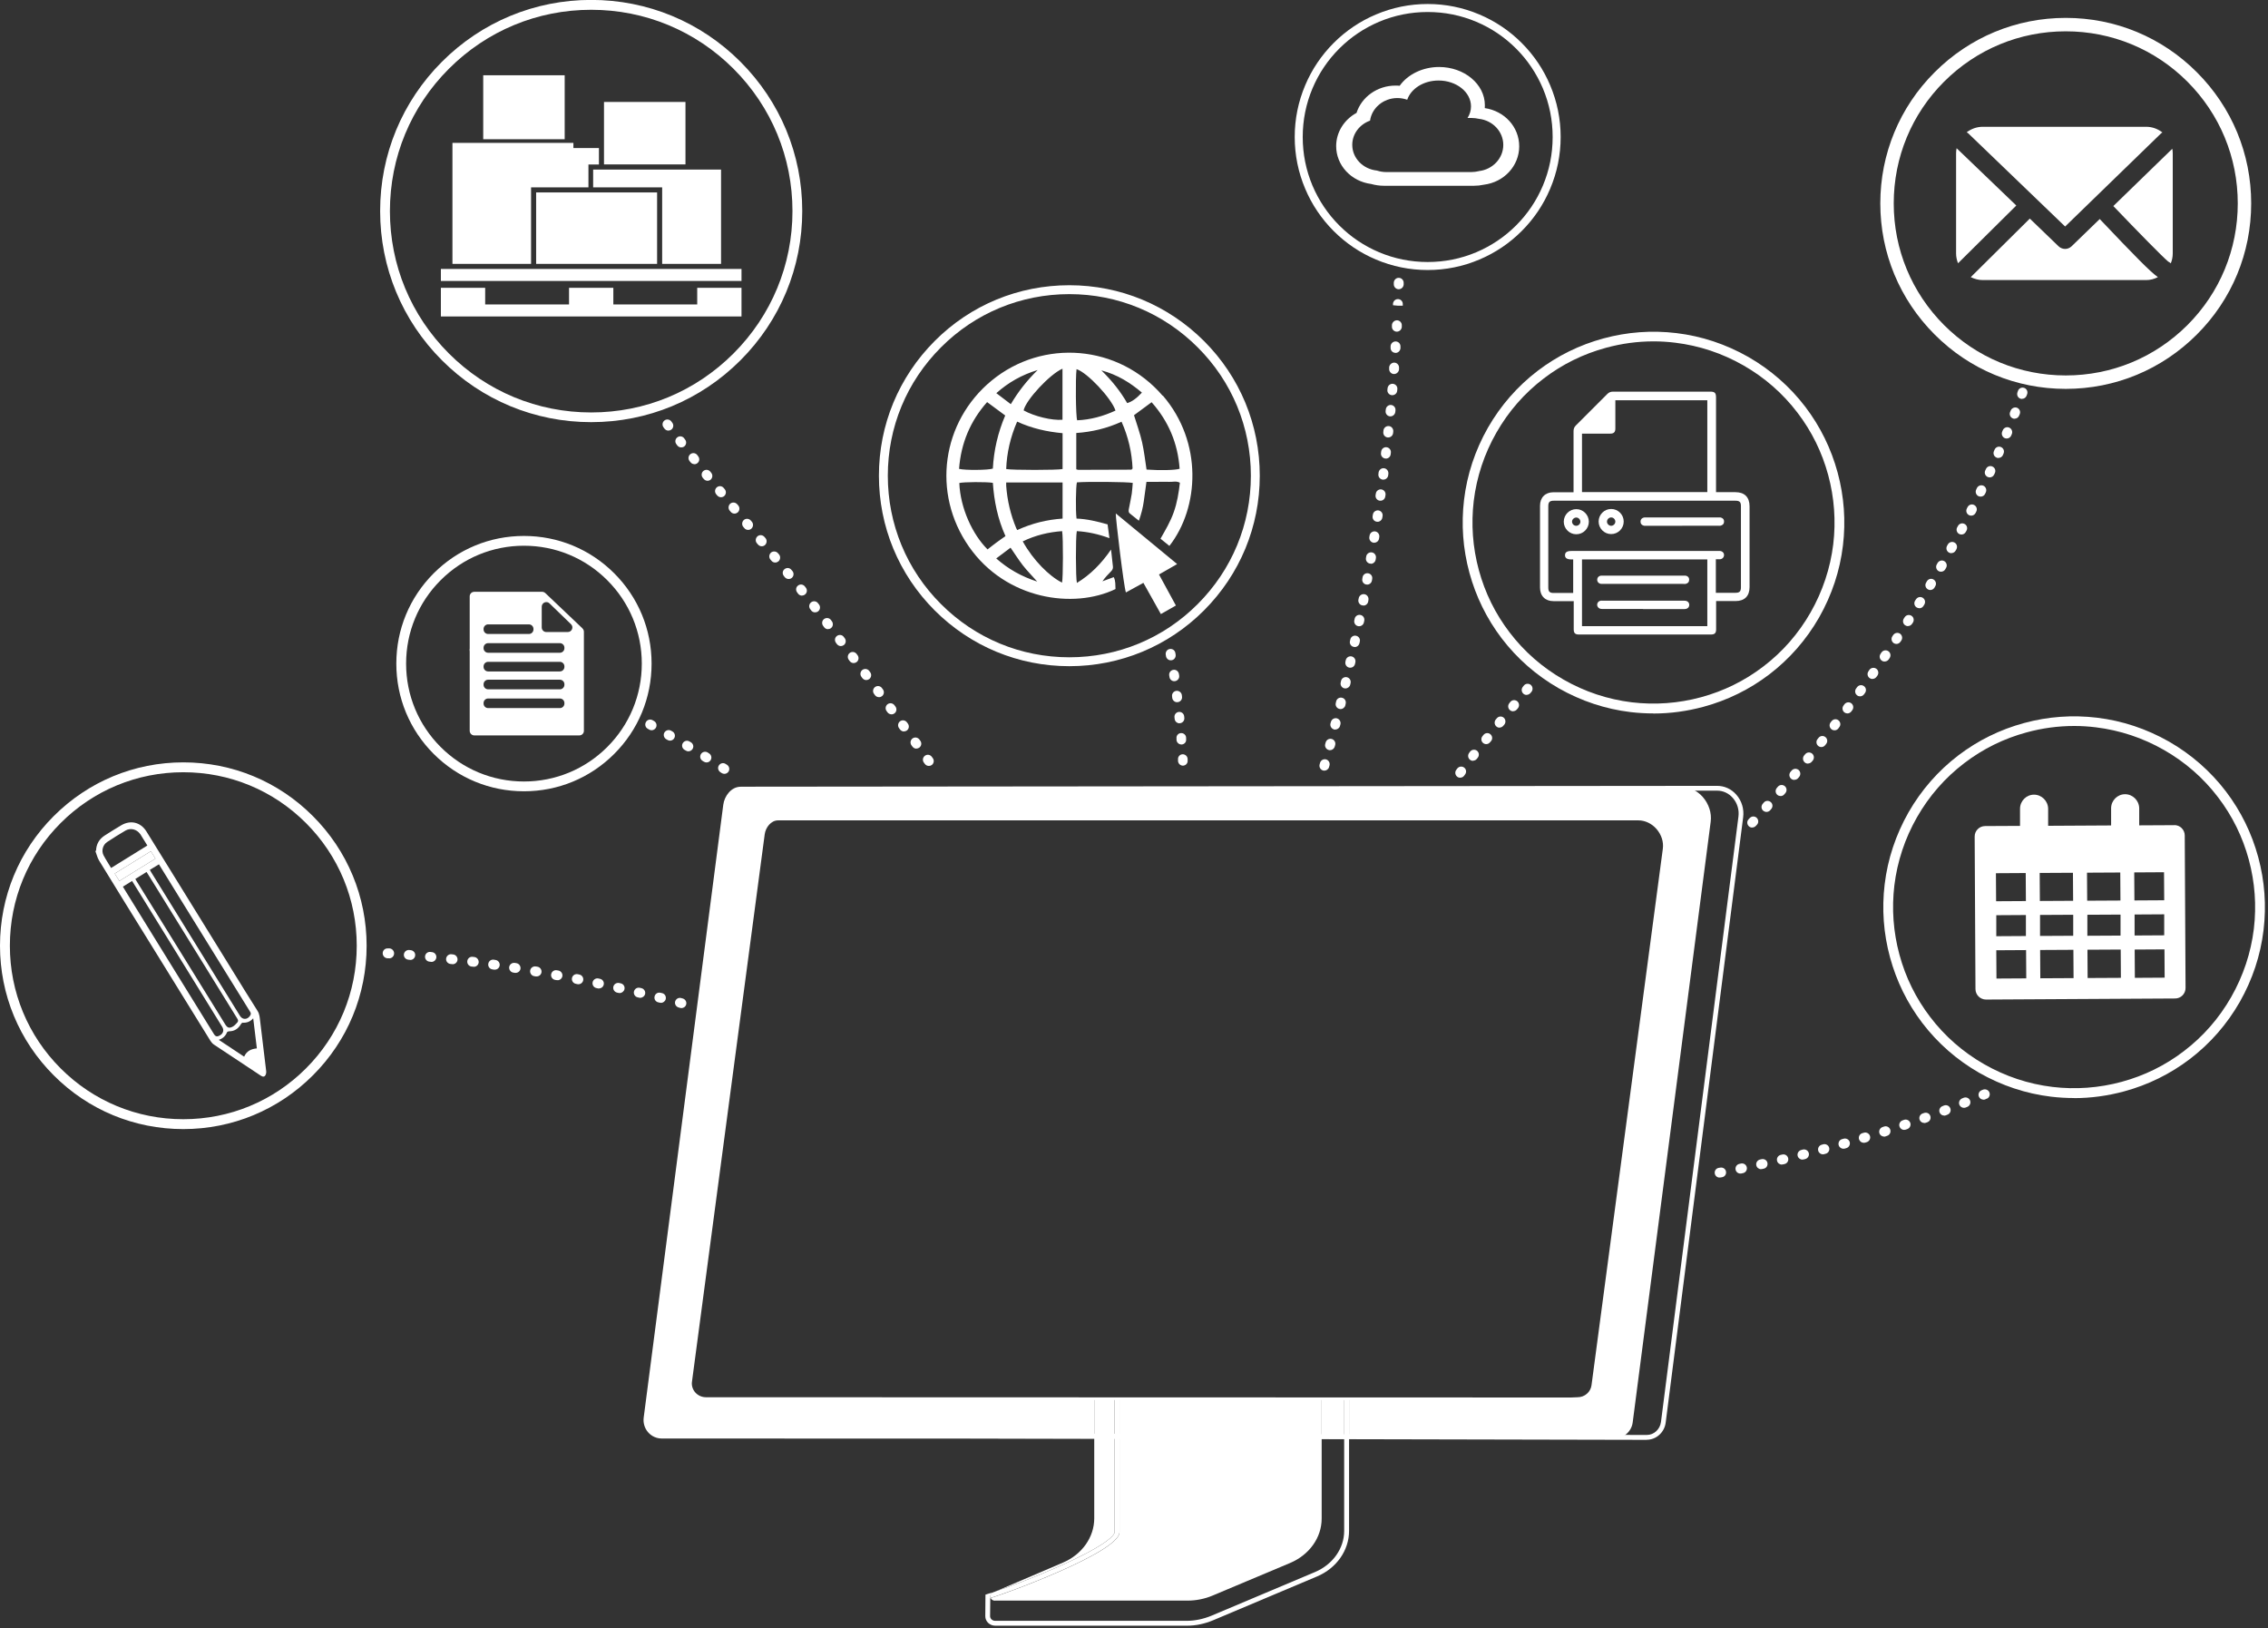 <svg width="255" height="183" viewBox="0 0 255 183" fill="none" xmlns="http://www.w3.org/2000/svg">
<rect x="0" y="0" width="255" height="183" fill="#333333" stroke="none"/>
<g clip-path="url(#clip0_271_68642)">
<path d="M185.16 161.84L75.54 161.6L84.93 88.43H85.169L193.06 88.33C193.89 88.33 194.66 88.68 195.22 89.32C195.83 90.01 196.11 90.93 195.99 91.86L187.28 159.9C187.14 161 186.22 161.83 185.15 161.83L185.16 161.84ZM76.169 161.05L185.16 161.29C185.96 161.29 186.64 160.66 186.75 159.83L195.46 91.79C195.56 91.02 195.33 90.26 194.82 89.68C194.36 89.16 193.74 88.87 193.07 88.87L85.419 88.97L76.169 161.05Z" fill="white"/>
<path d="M180.72 161.72L74.41 161.69C73.82 161.69 73.26 161.44 72.87 160.99C72.48 160.55 72.3 159.95 72.37 159.36L81.32 90.46C81.45 89.46 82.22 88.43 83.28 88.43H189.02C189.92 88.43 190.8 88.85 191.45 89.58C192.13 90.36 192.47 91.39 192.34 92.36L183.57 159.88C183.44 160.9 182.56 161.68 181.53 161.68L180.71 161.71L180.72 161.72ZM83.28 88.74C82.4 88.74 81.74 89.65 81.63 90.5L72.68 159.4C72.62 159.9 72.77 160.4 73.1 160.78C73.43 161.16 73.91 161.37 74.41 161.37L180.71 161.4L181.53 161.37C182.41 161.37 183.15 160.71 183.27 159.85L192.04 92.33C192.15 91.45 191.85 90.51 191.22 89.8C190.63 89.13 189.83 88.75 189.03 88.75H83.29L83.28 88.74Z" fill="white"/>
<path d="M151.13 172.08C151.13 174.04 149.85 175.85 147.87 176.69L136.2 181.61C135.3 181.98 134.35 182.18 133.45 182.18H111.89C111.73 182.18 111.58 182.12 111.47 182.01C111.37 181.91 111.32 181.78 111.32 181.66L111.34 179.63C111.34 179.63 111.37 179.63 111.38 179.63C111.29 179.42 111.36 179.15 111.64 179.03L112.01 178.87C111.66 178.99 111.39 179.07 111.23 179.1L110.8 179.24L110.78 181.66C110.78 181.94 110.89 182.2 111.09 182.4C111.3 182.61 111.59 182.73 111.9 182.73H133.46C134.45 182.73 135.44 182.52 136.42 182.11L148.09 177.19C150.27 176.27 151.68 174.26 151.68 172.08V161.56H151.13V172.08Z" fill="white"/>
<path d="M125.32 172.21V161.54H123.03V170.66C123.03 172.78 121.66 174.72 119.51 175.64L112 178.85C113.34 178.41 115.93 177.44 118.58 176.28C124.99 173.47 125.32 172.4 125.32 172.21Z" fill="white"/>
<path d="M111.87 179.91H133.51C134.48 179.91 135.44 179.72 136.32 179.35L145.05 175.68C147.21 174.77 148.6 172.83 148.6 170.69V161.56H125.87V172.22C125.87 174.5 112.56 179.32 111.38 179.61C111.45 179.78 111.62 179.92 111.87 179.92V179.91Z" fill="white"/>
<path d="M111.38 179.6C112.56 179.31 125.87 174.49 125.87 172.21V161.54H125.32V172.21C125.32 172.4 125 173.47 118.58 176.28C115.94 177.44 113.34 178.41 112 178.85L111.63 179.01C111.34 179.13 111.28 179.4 111.37 179.61L111.38 179.6Z" fill="white"/>
<path d="M151.14 157.22H148.6V161.55H151.14V157.22Z" fill="white"/>
<path d="M189.02 88.59H83.28C82.33 88.59 81.59 89.54 81.47 90.49L72.52 159.39C72.37 160.53 73.26 161.54 74.4 161.54H123.02V157.22H79.36C78.31 157.21 77.5 156.31 77.64 155.29L85.82 93.75C85.93 92.9 86.6 92.06 87.47 92.06H184.21C185.93 92.06 187.33 93.75 187.11 95.42L179.09 155.73C178.98 156.58 178.24 157.21 177.37 157.21L176.62 157.24H151.68V161.56H180.71L181.53 161.54C182.48 161.54 183.29 160.83 183.41 159.88L192.18 92.36C192.42 90.49 190.89 88.6 189.02 88.6V88.59Z" fill="white"/>
<path d="M151.68 157.22H151.13V161.55H151.68V157.22Z" fill="white"/>
<path d="M125.32 157.21H123.03V161.54H125.32V157.21Z" fill="white"/>
<path d="M148.6 157.22H125.87V161.55H148.6V157.22Z" fill="white"/>
<path d="M125.87 157.22H125.32V161.55H125.87V157.22Z" fill="white"/>
<path d="M176.62 157.38L79.36 157.35C78.81 157.35 78.28 157.11 77.92 156.7C77.57 156.3 77.41 155.77 77.48 155.25L85.66 93.71C85.78 92.81 86.49 91.88 87.47 91.88H184.21C185.05 91.88 185.87 92.27 186.47 92.95C187.09 93.65 187.37 94.55 187.26 95.41L179.24 155.72C179.12 156.64 178.31 157.34 177.36 157.34L176.61 157.37L176.62 157.38ZM87.48 92.21C86.68 92.21 86.08 93.02 85.98 93.77L77.8 155.31C77.74 155.74 77.88 156.18 78.17 156.51C78.47 156.85 78.91 157.05 79.37 157.05L176.62 157.08L177.37 157.05C178.17 157.05 178.84 156.47 178.94 155.7L186.96 95.39C187.06 94.62 186.8 93.81 186.24 93.17C185.7 92.56 184.96 92.21 184.21 92.21H87.47H87.48Z" fill="white"/>
<path d="M76.62 113.31C76.62 113.31 76.53 113.31 76.48 113.29L76.3 113.24C76.01 113.16 75.83 112.86 75.91 112.57C75.99 112.28 76.29 112.1 76.58 112.18L76.76 112.23C77.05 112.31 77.23 112.61 77.15 112.9C77.09 113.15 76.86 113.31 76.62 113.31ZM74.31 112.72C74.31 112.72 74.22 112.72 74.18 112.7L74 112.66C73.7 112.59 73.52 112.29 73.6 111.99C73.67 111.69 73.97 111.51 74.27 111.59L74.45 111.63C74.75 111.7 74.92 112 74.85 112.3C74.79 112.55 74.56 112.72 74.32 112.72H74.31ZM72 112.16C72 112.16 71.91 112.16 71.87 112.14L71.69 112.1C71.39 112.03 71.21 111.73 71.28 111.44C71.35 111.14 71.65 110.96 71.94 111.03L72.12 111.07C72.42 111.14 72.6 111.44 72.53 111.73C72.47 111.98 72.24 112.15 71.99 112.15L72 112.16ZM69.68 111.62C69.68 111.62 69.6 111.62 69.56 111.61L69.38 111.57C69.08 111.5 68.9 111.21 68.96 110.91C69.03 110.61 69.32 110.43 69.62 110.49L69.8 110.53C70.1 110.6 70.28 110.89 70.21 111.19C70.15 111.44 69.92 111.62 69.67 111.62H69.68ZM67.36 111.11C67.36 111.11 67.28 111.11 67.24 111.1L67.06 111.06C66.76 111 66.57 110.71 66.63 110.41C66.69 110.11 66.98 109.92 67.28 109.98L67.46 110.02C67.76 110.08 67.95 110.38 67.88 110.67C67.82 110.93 67.6 111.1 67.34 111.1L67.36 111.11ZM65.03 110.63C65.03 110.63 64.96 110.63 64.92 110.62L64.74 110.58C64.44 110.52 64.25 110.23 64.31 109.93C64.37 109.63 64.66 109.44 64.96 109.5L65.14 109.54C65.44 109.6 65.63 109.89 65.57 110.19C65.52 110.45 65.29 110.63 65.03 110.63ZM62.69 110.17C62.69 110.17 62.62 110.17 62.59 110.17L62.41 110.14C62.11 110.08 61.91 109.8 61.97 109.5C62.03 109.2 62.31 109 62.61 109.06L62.79 109.09C63.09 109.15 63.28 109.44 63.23 109.73C63.18 109.99 62.95 110.18 62.69 110.18V110.17ZM60.34 109.75C60.34 109.75 60.28 109.75 60.24 109.75L60.06 109.72C59.76 109.67 59.56 109.38 59.61 109.08C59.66 108.78 59.95 108.58 60.25 108.63L60.43 108.66C60.73 108.71 60.93 109 60.88 109.3C60.83 109.57 60.6 109.75 60.34 109.75ZM57.98 109.35C57.98 109.35 57.92 109.35 57.89 109.35L57.71 109.32C57.41 109.27 57.21 108.99 57.25 108.69C57.3 108.39 57.58 108.19 57.88 108.23L58.06 108.26C58.36 108.31 58.56 108.59 58.52 108.89C58.48 109.16 58.24 109.35 57.98 109.35ZM55.62 108.99C55.62 108.99 55.57 108.99 55.54 108.99L55.36 108.96C55.06 108.92 54.85 108.64 54.9 108.33C54.95 108.02 55.22 107.82 55.53 107.87L55.71 107.9C56.01 107.94 56.22 108.22 56.18 108.52C56.14 108.79 55.91 108.99 55.64 108.99H55.62ZM53.26 108.66C53.26 108.66 53.21 108.66 53.19 108.66L53.01 108.64C52.71 108.6 52.5 108.32 52.54 108.02C52.58 107.72 52.85 107.5 53.16 107.55L53.34 107.57C53.64 107.61 53.85 107.89 53.82 108.19C53.78 108.47 53.55 108.67 53.27 108.67L53.26 108.66ZM50.89 108.37C50.89 108.37 50.85 108.37 50.83 108.37L50.64 108.35C50.34 108.31 50.12 108.04 50.16 107.74C50.2 107.44 50.47 107.22 50.77 107.26L50.95 107.28C51.25 107.31 51.47 107.59 51.44 107.89C51.41 108.17 51.17 108.38 50.89 108.38V108.37ZM48.52 108.11C48.52 108.11 48.48 108.11 48.46 108.11L48.28 108.09C47.98 108.06 47.76 107.79 47.79 107.49C47.82 107.19 48.09 106.96 48.39 107L48.57 107.02C48.87 107.05 49.09 107.32 49.06 107.62C49.03 107.9 48.79 108.12 48.51 108.12L48.52 108.11ZM46.14 107.89C46.14 107.89 46.11 107.89 46.09 107.89L45.91 107.87C45.61 107.84 45.38 107.58 45.41 107.28C45.44 106.98 45.7 106.76 46 106.78L46.18 106.8C46.48 106.83 46.71 107.09 46.68 107.39C46.66 107.68 46.42 107.9 46.13 107.9L46.14 107.89ZM43.76 107.71C43.76 107.71 43.74 107.71 43.72 107.71H43.54C43.24 107.68 43.01 107.42 43.03 107.11C43.05 106.8 43.3 106.58 43.62 106.6H43.8C44.1 106.63 44.33 106.89 44.31 107.2C44.29 107.49 44.05 107.72 43.76 107.72V107.71Z" fill="white"/>
<path d="M81.44 86.98C81.34 86.98 81.23 86.95 81.14 86.89L80.99 86.79C80.74 86.62 80.66 86.28 80.83 86.03C81 85.77 81.34 85.7 81.59 85.87L81.75 85.97C82 86.14 82.07 86.48 81.91 86.73C81.8 86.89 81.63 86.98 81.45 86.98H81.44ZM79.44 85.7C79.34 85.7 79.24 85.67 79.15 85.62L78.99 85.52C78.73 85.36 78.65 85.02 78.81 84.76C78.97 84.5 79.31 84.42 79.57 84.58L79.72 84.68C79.98 84.84 80.06 85.18 79.9 85.44C79.8 85.61 79.62 85.7 79.43 85.7H79.44ZM77.4 84.45C77.3 84.45 77.21 84.43 77.12 84.37L76.96 84.28C76.7 84.12 76.61 83.79 76.77 83.53C76.93 83.27 77.26 83.18 77.52 83.34L77.68 83.43C77.94 83.59 78.03 83.92 77.87 84.18C77.77 84.35 77.58 84.45 77.4 84.45ZM75.34 83.25C75.25 83.25 75.15 83.23 75.07 83.18L74.91 83.09C74.65 82.94 74.55 82.6 74.7 82.34C74.85 82.08 75.19 81.98 75.45 82.13L75.61 82.22C75.87 82.37 75.96 82.71 75.81 82.97C75.71 83.15 75.52 83.25 75.33 83.25H75.34ZM73.26 82.08C73.17 82.08 73.08 82.06 73 82.01L72.84 81.92C72.57 81.78 72.47 81.44 72.62 81.17C72.76 80.9 73.1 80.8 73.37 80.95L73.53 81.04C73.8 81.19 73.89 81.52 73.75 81.79C73.65 81.97 73.46 82.08 73.27 82.08H73.26ZM64.69 77.88C64.62 77.88 64.54 77.87 64.47 77.83L64.3 77.76C64.02 77.64 63.9 77.31 64.02 77.03C64.14 76.75 64.47 76.63 64.75 76.75L64.92 76.82C65.2 76.94 65.33 77.27 65.2 77.54C65.11 77.75 64.91 77.87 64.69 77.87V77.88ZM53.54 73.66C53.49 73.66 53.43 73.66 53.38 73.63L53.2 73.57C52.91 73.48 52.75 73.17 52.84 72.88C52.93 72.59 53.24 72.43 53.53 72.52L53.7 72.57C53.99 72.66 54.15 72.97 54.06 73.26C53.99 73.5 53.77 73.65 53.53 73.65L53.54 73.66Z" fill="white"/>
<path d="M133 86.06C132.71 86.06 132.47 85.83 132.45 85.54V85.36C132.42 85.06 132.65 84.8 132.95 84.78C133.25 84.77 133.51 84.99 133.53 85.3V85.48C133.56 85.78 133.33 86.04 133.02 86.06C133.01 86.06 133 86.06 132.99 86.06H133ZM132.83 83.68C132.55 83.68 132.3 83.46 132.28 83.17V82.99C132.24 82.69 132.47 82.42 132.77 82.4C133.08 82.38 133.34 82.6 133.36 82.91V83.09C133.4 83.39 133.17 83.66 132.87 83.68C132.86 83.68 132.84 83.68 132.83 83.68ZM132.62 81.3C132.34 81.3 132.1 81.09 132.07 80.8L132.05 80.62C132.02 80.32 132.24 80.05 132.54 80.02C132.84 79.99 133.11 80.21 133.14 80.51L133.16 80.69C133.19 80.99 132.97 81.26 132.67 81.29C132.65 81.29 132.63 81.29 132.61 81.29L132.62 81.3ZM132.35 78.93C132.08 78.93 131.84 78.73 131.8 78.45L131.78 78.27C131.74 77.97 131.95 77.69 132.26 77.65C132.56 77.62 132.84 77.83 132.88 78.13L132.9 78.31C132.94 78.61 132.72 78.89 132.42 78.92C132.4 78.92 132.37 78.92 132.35 78.92V78.93ZM132.03 76.57C131.76 76.57 131.53 76.37 131.49 76.1L131.46 75.92C131.41 75.62 131.62 75.34 131.92 75.29C132.22 75.24 132.5 75.45 132.55 75.75L132.58 75.93C132.63 76.23 132.42 76.51 132.12 76.56C132.09 76.56 132.06 76.56 132.04 76.56L132.03 76.57ZM131.64 74.22C131.38 74.22 131.15 74.03 131.1 73.77L131.07 73.59C131.02 73.29 131.21 73 131.51 72.95C131.81 72.89 132.1 73.09 132.15 73.39L132.18 73.57C132.23 73.87 132.03 74.16 131.74 74.21C131.71 74.21 131.67 74.21 131.64 74.21V74.22ZM130.05 67.24C129.81 67.24 129.59 67.08 129.52 66.84L129.47 66.67C129.39 66.38 129.56 66.07 129.85 65.99C130.14 65.91 130.45 66.08 130.53 66.37L130.58 66.55C130.66 66.84 130.49 67.15 130.2 67.23C130.15 67.24 130.1 67.25 130.05 67.25V67.24ZM129.37 64.95C129.14 64.95 128.92 64.8 128.85 64.57L128.79 64.4C128.7 64.11 128.86 63.8 129.15 63.71C129.44 63.62 129.75 63.78 129.84 64.07L129.9 64.24C129.99 64.53 129.83 64.84 129.54 64.93C129.48 64.95 129.43 64.96 129.37 64.96V64.95ZM128.61 62.69C128.38 62.69 128.17 62.55 128.09 62.33L128.03 62.16C127.93 61.87 128.07 61.56 128.36 61.45C128.65 61.35 128.96 61.49 129.07 61.78L129.13 61.95C129.23 62.24 129.09 62.55 128.8 62.66C128.74 62.68 128.67 62.69 128.61 62.69Z" fill="white"/>
<path d="M164.18 87.42C164.07 87.42 163.95 87.39 163.85 87.31C163.61 87.13 163.55 86.78 163.73 86.54L163.84 86.39C164.02 86.15 164.36 86.09 164.61 86.27C164.86 86.45 164.91 86.79 164.73 87.04L164.62 87.19C164.51 87.34 164.35 87.41 164.18 87.41V87.42ZM165.62 85.52C165.5 85.52 165.38 85.48 165.28 85.4C165.04 85.21 165 84.87 165.18 84.63L165.29 84.48C165.48 84.24 165.82 84.2 166.06 84.38C166.3 84.57 166.34 84.91 166.16 85.15L166.05 85.29C165.94 85.43 165.78 85.5 165.61 85.5L165.62 85.52ZM167.1 83.64C166.98 83.64 166.86 83.6 166.76 83.52C166.52 83.33 166.49 82.98 166.68 82.75L166.79 82.61C166.98 82.37 167.33 82.33 167.56 82.52C167.8 82.71 167.84 83.06 167.65 83.29L167.53 83.43C167.42 83.57 167.26 83.64 167.1 83.64ZM168.6 81.79C168.48 81.79 168.35 81.75 168.25 81.66C168.02 81.47 167.98 81.12 168.17 80.88L168.29 80.74C168.48 80.5 168.83 80.47 169.06 80.66C169.29 80.85 169.33 81.2 169.14 81.44L169.02 81.58C168.91 81.71 168.75 81.78 168.59 81.78L168.6 81.79ZM170.12 79.95C170 79.95 169.87 79.91 169.77 79.82C169.54 79.63 169.5 79.28 169.7 79.04L169.81 78.9C170 78.66 170.35 78.63 170.59 78.82C170.82 79.01 170.86 79.36 170.67 79.6L170.55 79.74C170.44 79.87 170.28 79.94 170.13 79.94L170.12 79.95ZM171.64 78.11C171.52 78.11 171.39 78.07 171.29 77.98C171.06 77.79 171.02 77.44 171.22 77.2L171.33 77.06C171.52 76.82 171.87 76.79 172.11 76.98C172.34 77.17 172.38 77.52 172.19 77.76L172.07 77.9C171.96 78.03 171.8 78.1 171.65 78.1L171.64 78.11Z" fill="white"/>
<path d="M193.34 132.36C193.08 132.36 192.85 132.18 192.8 131.91C192.74 131.61 192.94 131.32 193.24 131.27L193.42 131.24C193.72 131.19 194.01 131.38 194.06 131.68C194.12 131.98 193.92 132.27 193.62 132.32L193.44 132.35C193.44 132.35 193.37 132.35 193.34 132.35V132.36ZM195.68 131.91C195.42 131.91 195.19 131.73 195.14 131.47C195.08 131.17 195.27 130.88 195.57 130.82L195.75 130.78C196.05 130.72 196.34 130.91 196.4 131.21C196.46 131.51 196.27 131.8 195.97 131.86L195.79 131.9C195.79 131.9 195.72 131.91 195.68 131.91ZM198.01 131.42C197.76 131.42 197.53 131.25 197.47 130.99C197.4 130.69 197.59 130.4 197.89 130.33L198.07 130.29C198.37 130.23 198.66 130.41 198.72 130.71C198.78 131.01 198.6 131.3 198.3 131.36L198.12 131.4C198.12 131.4 198.04 131.41 198 131.41L198.01 131.42ZM200.34 130.9C200.09 130.9 199.86 130.73 199.8 130.47C199.73 130.17 199.92 129.88 200.21 129.81L200.39 129.77C200.69 129.7 200.98 129.88 201.05 130.18C201.12 130.48 200.94 130.77 200.64 130.84L200.46 130.88C200.46 130.88 200.38 130.89 200.34 130.89V130.9ZM202.65 130.34C202.4 130.34 202.18 130.17 202.12 129.93C202.04 129.64 202.22 129.34 202.52 129.26L202.7 129.21C203 129.14 203.29 129.32 203.37 129.61C203.44 129.91 203.26 130.2 202.97 130.28L202.8 130.32C202.8 130.32 202.71 130.34 202.66 130.34H202.65ZM204.96 129.75C204.72 129.75 204.49 129.59 204.43 129.34C204.35 129.05 204.53 128.74 204.82 128.67L204.99 128.62C205.28 128.54 205.59 128.72 205.66 129.01C205.74 129.3 205.56 129.61 205.27 129.68L205.09 129.73C205.09 129.73 205 129.75 204.95 129.75H204.96ZM207.26 129.12C207.02 129.12 206.8 128.96 206.73 128.72C206.65 128.43 206.81 128.12 207.11 128.04L207.29 127.99C207.58 127.91 207.89 128.08 207.97 128.37C208.05 128.66 207.88 128.97 207.59 129.05L207.42 129.1C207.37 129.11 207.32 129.12 207.27 129.12H207.26ZM209.55 128.45C209.31 128.45 209.1 128.3 209.02 128.06C208.93 127.77 209.09 127.46 209.38 127.37L209.56 127.32C209.85 127.23 210.16 127.4 210.25 127.69C210.34 127.98 210.17 128.29 209.88 128.38L209.71 128.43C209.66 128.45 209.6 128.45 209.55 128.45ZM211.83 127.75C211.6 127.75 211.38 127.6 211.31 127.37C211.22 127.08 211.38 126.77 211.67 126.68L211.84 126.62C212.13 126.53 212.44 126.69 212.53 126.98C212.62 127.27 212.46 127.58 212.17 127.67L212 127.73C211.94 127.75 211.89 127.76 211.83 127.76V127.75ZM214.09 127C213.86 127 213.65 126.86 213.57 126.63C213.47 126.34 213.63 126.03 213.91 125.93L214.08 125.87C214.37 125.77 214.68 125.93 214.78 126.21C214.88 126.5 214.72 126.81 214.44 126.91L214.27 126.97C214.21 126.99 214.15 127 214.09 127ZM216.35 126.22C216.12 126.22 215.91 126.08 215.83 125.86C215.73 125.57 215.88 125.26 216.16 125.16L216.33 125.1C216.62 125 216.93 125.14 217.03 125.43C217.13 125.72 216.99 126.03 216.7 126.14L216.53 126.2C216.47 126.22 216.41 126.23 216.34 126.23L216.35 126.22ZM218.59 125.39C218.37 125.39 218.16 125.26 218.08 125.04C217.97 124.76 218.11 124.44 218.4 124.33L218.57 124.26C218.86 124.15 219.17 124.29 219.28 124.58C219.39 124.86 219.25 125.18 218.96 125.29L218.79 125.36C218.73 125.38 218.66 125.4 218.59 125.4V125.39ZM220.81 124.52C220.59 124.52 220.39 124.39 220.3 124.18C220.19 123.9 220.32 123.58 220.61 123.46L220.78 123.39C221.06 123.28 221.38 123.41 221.5 123.69C221.61 123.97 221.48 124.29 221.2 124.41L221.03 124.48C220.96 124.51 220.89 124.52 220.82 124.52H220.81ZM223.01 123.6C222.8 123.6 222.59 123.48 222.5 123.27C222.38 122.99 222.5 122.67 222.79 122.55L222.93 122.49C223.21 122.37 223.55 122.49 223.67 122.77C223.79 123.05 223.67 123.37 223.4 123.49H223.37L223.23 123.56C223.16 123.59 223.08 123.61 223.01 123.61V123.6Z" fill="white"/>
<path d="M197 93.02C196.87 93.02 196.73 92.97 196.63 92.87C196.41 92.66 196.39 92.32 196.6 92.09L196.73 91.95C196.94 91.73 197.29 91.71 197.51 91.92C197.73 92.13 197.75 92.48 197.54 92.7L197.42 92.83C197.31 92.95 197.16 93.01 197.02 93.01L197 93.02ZM198.61 91.26C198.48 91.26 198.35 91.21 198.24 91.12C198.01 90.92 197.99 90.57 198.2 90.34L198.32 90.2C198.52 89.97 198.87 89.96 199.1 90.16C199.33 90.36 199.35 90.71 199.14 90.94L199.02 91.08C198.91 91.2 198.76 91.26 198.61 91.26ZM200.19 89.47C200.06 89.47 199.93 89.43 199.83 89.34C199.6 89.14 199.58 88.79 199.78 88.56L199.9 88.42C200.1 88.19 200.45 88.17 200.68 88.37C200.91 88.57 200.93 88.92 200.73 89.15L200.61 89.29C200.5 89.42 200.35 89.48 200.19 89.48V89.47ZM201.74 87.66C201.61 87.66 201.49 87.62 201.38 87.53C201.15 87.33 201.12 86.99 201.32 86.75L201.44 86.61C201.64 86.38 201.98 86.35 202.22 86.54C202.45 86.74 202.48 87.08 202.29 87.32L202.17 87.46C202.06 87.59 201.91 87.65 201.75 87.65L201.74 87.66ZM203.27 85.83C203.15 85.83 203.02 85.79 202.92 85.7C202.69 85.51 202.65 85.16 202.84 84.92L202.96 84.78C203.15 84.54 203.5 84.51 203.74 84.7C203.97 84.89 204.01 85.24 203.82 85.48L203.7 85.62C203.59 85.75 203.43 85.82 203.27 85.82V85.83ZM204.78 83.97C204.66 83.97 204.54 83.93 204.44 83.85C204.2 83.66 204.16 83.31 204.35 83.08L204.47 82.93C204.66 82.69 205.01 82.66 205.24 82.85C205.48 83.04 205.51 83.39 205.32 83.62L205.21 83.76C205.1 83.9 204.94 83.97 204.78 83.97ZM206.26 82.09C206.14 82.09 206.02 82.05 205.92 81.97C205.68 81.78 205.64 81.44 205.82 81.2L205.93 81.06C206.12 80.82 206.46 80.77 206.7 80.96C206.94 81.15 206.99 81.49 206.8 81.73L206.69 81.88C206.58 82.02 206.42 82.09 206.25 82.09H206.26ZM207.71 80.19C207.59 80.19 207.48 80.15 207.38 80.08C207.14 79.9 207.09 79.55 207.27 79.31L207.38 79.16C207.56 78.92 207.91 78.87 208.15 79.05C208.39 79.23 208.44 79.58 208.26 79.82L208.15 79.97C208.04 80.11 207.88 80.19 207.71 80.19ZM209.13 78.27C209.02 78.27 208.9 78.24 208.81 78.16C208.56 77.98 208.51 77.64 208.69 77.39L208.8 77.24C208.98 76.99 209.32 76.94 209.57 77.12C209.82 77.3 209.87 77.64 209.69 77.89L209.58 78.04C209.47 78.19 209.3 78.27 209.13 78.27ZM210.53 76.32C210.42 76.32 210.31 76.29 210.21 76.22C209.96 76.04 209.9 75.7 210.08 75.45L210.18 75.3C210.35 75.05 210.7 74.99 210.95 75.16C211.2 75.33 211.26 75.68 211.09 75.93L210.98 76.08C210.87 76.23 210.7 76.31 210.53 76.31V76.32ZM211.89 74.36C211.78 74.36 211.67 74.33 211.58 74.26C211.33 74.09 211.26 73.75 211.44 73.49L211.54 73.34C211.71 73.09 212.05 73.02 212.31 73.19C212.56 73.36 212.63 73.7 212.46 73.96L212.36 74.11C212.25 74.27 212.08 74.35 211.91 74.35L211.89 74.36ZM213.22 72.38C213.12 72.38 213.01 72.35 212.92 72.29C212.67 72.12 212.6 71.78 212.76 71.53L212.86 71.38C213.03 71.13 213.37 71.06 213.62 71.22C213.87 71.39 213.94 71.73 213.78 71.98L213.68 72.13C213.57 72.29 213.4 72.38 213.22 72.38ZM214.52 70.38C214.42 70.38 214.32 70.35 214.22 70.29C213.96 70.13 213.89 69.79 214.05 69.53L214.15 69.38C214.31 69.12 214.65 69.05 214.91 69.21C215.17 69.37 215.24 69.71 215.08 69.97L214.98 70.12C214.87 70.28 214.7 70.37 214.52 70.37V70.38ZM215.79 68.36C215.69 68.36 215.59 68.33 215.5 68.28C215.24 68.12 215.16 67.78 215.32 67.52L215.42 67.37C215.58 67.11 215.92 67.03 216.18 67.19C216.44 67.35 216.52 67.69 216.36 67.95L216.26 68.11C216.16 68.28 215.98 68.37 215.79 68.37V68.36ZM217.03 66.32C216.93 66.32 216.84 66.29 216.75 66.24C216.49 66.08 216.4 65.75 216.56 65.49L216.65 65.33C216.81 65.07 217.14 64.98 217.4 65.14C217.66 65.3 217.75 65.63 217.59 65.89L217.5 66.05C217.4 66.22 217.21 66.32 217.03 66.32ZM218.23 64.26C218.14 64.26 218.04 64.24 217.96 64.19C217.7 64.04 217.61 63.7 217.76 63.44L217.85 63.28C218 63.02 218.34 62.92 218.6 63.07C218.86 63.22 218.96 63.56 218.81 63.82L218.72 63.98C218.62 64.16 218.43 64.26 218.24 64.26H218.23ZM219.4 62.18C219.31 62.18 219.22 62.16 219.13 62.11C218.86 61.96 218.77 61.63 218.91 61.36L219 61.2C219.15 60.93 219.48 60.84 219.75 60.98C220.02 61.13 220.11 61.46 219.97 61.73L219.88 61.89C219.78 62.07 219.59 62.17 219.4 62.17V62.18ZM220.54 60.08C220.45 60.08 220.36 60.06 220.28 60.02C220.01 59.88 219.91 59.54 220.05 59.28L220.14 59.12C220.28 58.85 220.61 58.75 220.88 58.89C221.15 59.03 221.25 59.36 221.11 59.63L221.02 59.79C220.92 59.98 220.73 60.08 220.53 60.08H220.54ZM221.63 57.96C221.55 57.96 221.46 57.94 221.38 57.9C221.11 57.76 221 57.43 221.14 57.16L221.22 57C221.36 56.73 221.69 56.62 221.96 56.76C222.23 56.9 222.34 57.23 222.2 57.5L222.12 57.66C222.02 57.85 221.83 57.96 221.63 57.96ZM222.69 55.82C222.61 55.82 222.53 55.8 222.45 55.77C222.18 55.64 222.06 55.31 222.19 55.03L222.27 54.86C222.4 54.59 222.73 54.47 223.01 54.6C223.28 54.73 223.4 55.06 223.27 55.34L223.19 55.51C223.1 55.71 222.9 55.82 222.69 55.82ZM223.71 53.66C223.63 53.66 223.55 53.64 223.48 53.61C223.2 53.48 223.08 53.16 223.21 52.88L223.29 52.71C223.42 52.43 223.74 52.31 224.02 52.44C224.3 52.57 224.42 52.89 224.29 53.17L224.21 53.34C224.12 53.54 223.92 53.66 223.71 53.66ZM224.69 51.48C224.62 51.48 224.54 51.47 224.47 51.43C224.19 51.31 224.06 50.98 224.19 50.7L224.26 50.54C224.38 50.26 224.7 50.13 224.98 50.25C225.26 50.37 225.39 50.69 225.27 50.97L225.2 51.14C225.11 51.35 224.91 51.47 224.7 51.47L224.69 51.48ZM225.62 49.29C225.55 49.29 225.48 49.28 225.41 49.25C225.13 49.13 225 48.81 225.11 48.53L225.18 48.36C225.3 48.08 225.62 47.94 225.9 48.06C226.18 48.18 226.31 48.5 226.2 48.78L226.13 48.95C226.04 49.16 225.84 49.29 225.62 49.29ZM226.51 47.07C226.44 47.07 226.38 47.06 226.31 47.03C226.03 46.92 225.89 46.6 226 46.32L226.07 46.15C226.18 45.87 226.5 45.73 226.78 45.83C227.06 45.94 227.2 46.26 227.09 46.54L227.02 46.71C226.94 46.93 226.73 47.06 226.51 47.06V47.07ZM227.35 44.84C227.29 44.84 227.22 44.83 227.16 44.81C226.87 44.71 226.73 44.39 226.83 44.1L226.89 43.93C226.99 43.64 227.31 43.5 227.59 43.6C227.88 43.7 228.02 44.02 227.92 44.3L227.86 44.47C227.78 44.69 227.57 44.83 227.34 44.83L227.35 44.84ZM231.29 31.09C231.29 31.09 231.22 31.09 231.18 31.08C230.88 31.02 230.69 30.73 230.75 30.43L230.79 30.25C230.85 29.95 231.14 29.76 231.44 29.82C231.74 29.88 231.93 30.17 231.87 30.47L231.83 30.65C231.78 30.91 231.55 31.09 231.29 31.09Z" fill="white"/>
<path d="M148.9 86.62C148.9 86.62 148.8 86.62 148.75 86.6C148.46 86.52 148.29 86.21 148.37 85.92L148.42 85.74C148.5 85.45 148.81 85.28 149.1 85.36C149.39 85.44 149.56 85.75 149.48 86.04L149.43 86.22C149.36 86.46 149.14 86.62 148.9 86.62ZM149.53 84.32C149.53 84.32 149.44 84.32 149.39 84.3C149.1 84.22 148.92 83.92 149 83.63L149.05 83.45C149.13 83.16 149.43 82.98 149.73 83.06C150.02 83.14 150.2 83.44 150.12 83.74L150.07 83.91C150 84.16 149.78 84.32 149.54 84.32H149.53ZM150.13 82.01C150.13 82.01 150.04 82.01 149.99 81.99C149.7 81.91 149.52 81.61 149.59 81.32L149.64 81.14C149.72 80.85 150.01 80.67 150.31 80.74C150.6 80.82 150.78 81.12 150.71 81.41L150.66 81.59C150.6 81.84 150.37 82 150.13 82V82.01ZM150.72 79.7C150.72 79.7 150.63 79.7 150.59 79.68C150.29 79.61 150.11 79.31 150.19 79.01L150.23 78.83C150.3 78.53 150.6 78.35 150.9 78.43C151.2 78.5 151.37 78.8 151.3 79.1L151.26 79.28C151.2 79.53 150.97 79.7 150.73 79.7H150.72ZM151.28 77.38C151.28 77.38 151.2 77.38 151.15 77.37C150.85 77.3 150.67 77 150.74 76.71L150.78 76.53C150.85 76.23 151.15 76.05 151.44 76.12C151.74 76.19 151.92 76.49 151.85 76.78L151.81 76.96C151.75 77.21 151.52 77.38 151.27 77.38H151.28ZM151.81 75.05C151.81 75.05 151.73 75.05 151.69 75.04C151.39 74.97 151.21 74.68 151.27 74.38L151.31 74.2C151.38 73.9 151.67 73.72 151.97 73.78C152.27 73.85 152.45 74.14 152.39 74.44L152.35 74.62C152.29 74.88 152.07 75.05 151.81 75.05ZM152.32 72.72C152.32 72.72 152.24 72.72 152.2 72.71C151.9 72.65 151.71 72.35 151.78 72.06L151.82 71.88C151.88 71.58 152.18 71.39 152.47 71.46C152.77 71.52 152.96 71.82 152.89 72.11L152.85 72.29C152.79 72.55 152.57 72.73 152.31 72.73L152.32 72.72ZM152.81 70.39C152.81 70.39 152.74 70.39 152.7 70.38C152.4 70.32 152.21 70.03 152.27 69.73L152.31 69.55C152.37 69.25 152.66 69.06 152.96 69.12C153.26 69.18 153.45 69.47 153.39 69.77L153.35 69.95C153.3 70.21 153.07 70.39 152.81 70.39ZM153.27 68.05C153.27 68.05 153.2 68.05 153.17 68.05C152.87 67.99 152.68 67.7 152.73 67.41L152.77 67.23C152.83 66.93 153.12 66.74 153.42 66.79C153.72 66.85 153.91 67.14 153.86 67.44L153.83 67.62C153.78 67.88 153.55 68.07 153.29 68.07L153.27 68.05ZM153.71 65.7C153.71 65.7 153.64 65.7 153.61 65.7C153.31 65.65 153.11 65.36 153.17 65.06L153.2 64.88C153.25 64.58 153.54 64.38 153.84 64.44C154.14 64.49 154.34 64.78 154.28 65.08L154.25 65.26C154.2 65.53 153.97 65.71 153.71 65.71V65.7ZM154.12 63.35C154.12 63.35 154.06 63.35 154.03 63.35C153.73 63.3 153.53 63.01 153.58 62.72L153.61 62.54C153.66 62.24 153.95 62.04 154.25 62.09C154.55 62.14 154.75 62.43 154.7 62.73L154.67 62.91C154.62 63.18 154.39 63.37 154.13 63.37L154.12 63.35ZM154.51 61C154.51 61 154.45 61 154.42 61C154.12 60.95 153.92 60.67 153.96 60.37L153.99 60.19C154.04 59.89 154.32 59.69 154.62 59.73C154.92 59.78 155.12 60.06 155.08 60.36L155.05 60.54C155.01 60.81 154.77 61 154.51 61ZM154.87 58.64C154.87 58.64 154.82 58.64 154.79 58.64C154.49 58.6 154.28 58.32 154.33 58.01L154.36 57.83C154.41 57.53 154.69 57.33 154.99 57.37C155.29 57.42 155.5 57.7 155.45 58L155.42 58.18C155.38 58.45 155.14 58.65 154.88 58.65L154.87 58.64ZM155.21 56.28C155.21 56.28 155.16 56.28 155.13 56.28C154.83 56.24 154.62 55.96 154.66 55.66L154.69 55.48C154.73 55.18 155.01 54.97 155.31 55.01C155.61 55.05 155.82 55.33 155.78 55.63L155.75 55.81C155.71 56.09 155.48 56.28 155.21 56.28ZM155.53 53.91C155.53 53.91 155.48 53.91 155.46 53.91C155.16 53.87 154.94 53.6 154.98 53.29L155 53.11C155.04 52.81 155.32 52.59 155.62 52.63C155.92 52.67 156.13 52.95 156.1 53.25L156.08 53.43C156.04 53.71 155.81 53.91 155.53 53.91ZM155.82 51.54C155.82 51.54 155.78 51.54 155.75 51.54C155.45 51.5 155.23 51.23 155.27 50.93L155.29 50.75C155.33 50.45 155.6 50.23 155.9 50.27C156.2 50.31 156.42 50.58 156.38 50.88L156.36 51.06C156.33 51.34 156.09 51.55 155.81 51.55L155.82 51.54ZM156.08 49.17C156.08 49.17 156.04 49.17 156.02 49.17C155.72 49.14 155.5 48.87 155.53 48.56L155.55 48.38C155.58 48.08 155.86 47.86 156.16 47.89C156.46 47.92 156.68 48.2 156.65 48.5L156.63 48.68C156.6 48.96 156.36 49.17 156.08 49.17ZM156.33 46.8C156.33 46.8 156.29 46.8 156.28 46.8C155.98 46.77 155.76 46.5 155.79 46.2L155.81 46.02C155.84 45.72 156.11 45.49 156.41 45.52C156.71 45.55 156.93 45.82 156.9 46.12L156.88 46.3C156.85 46.58 156.61 46.8 156.33 46.8ZM156.54 44.42C156.54 44.42 156.51 44.42 156.49 44.42C156.19 44.39 155.96 44.13 155.99 43.82L156.01 43.64C156.04 43.34 156.31 43.11 156.61 43.14C156.91 43.17 157.14 43.43 157.11 43.74L157.09 43.92C157.07 44.21 156.82 44.42 156.54 44.42ZM156.74 42.04C156.74 42.04 156.71 42.04 156.7 42.04C156.4 42.02 156.17 41.75 156.19 41.45V41.27C156.23 40.97 156.49 40.74 156.79 40.76C157.09 40.78 157.32 41.05 157.3 41.35V41.53C157.26 41.82 157.02 42.04 156.74 42.04ZM156.9 39.66C156.9 39.66 156.88 39.66 156.86 39.66C156.56 39.64 156.33 39.38 156.35 39.07V38.89C156.38 38.59 156.64 38.36 156.95 38.38C157.25 38.4 157.48 38.66 157.46 38.97V39.15C157.43 39.44 157.19 39.67 156.9 39.67V39.66ZM157.05 37.28C157.05 37.28 157.03 37.28 157.02 37.28C156.72 37.26 156.48 37 156.5 36.7V36.52C156.53 36.22 156.79 35.99 157.09 36C157.39 36.02 157.63 36.28 157.61 36.58V36.76C157.58 37.05 157.34 37.28 157.05 37.28ZM157.72 34.36H157.17L156.62 34.31V34.14C156.64 33.84 156.9 33.6 157.2 33.62C157.5 33.63 157.74 33.89 157.72 34.2V34.37V34.36ZM157.26 32.51C157.26 32.51 157.25 32.51 157.24 32.51C156.94 32.5 156.7 32.24 156.71 31.94V31.76C156.73 31.46 156.98 31.21 157.29 31.23C157.59 31.24 157.83 31.5 157.82 31.8V31.98C157.8 32.28 157.56 32.51 157.26 32.51Z" fill="white"/>
<path d="M104.43 86.09C104.26 86.09 104.09 86.01 103.98 85.86L103.87 85.71C103.69 85.46 103.75 85.12 104 84.94C104.25 84.76 104.59 84.82 104.77 85.07L104.88 85.22C105.06 85.47 105 85.81 104.76 85.99C104.66 86.06 104.55 86.09 104.44 86.09H104.43ZM103.04 84.15C102.87 84.15 102.7 84.07 102.59 83.92L102.48 83.77C102.3 83.52 102.36 83.18 102.6 83C102.85 82.82 103.19 82.88 103.37 83.12L103.48 83.27C103.66 83.52 103.6 83.86 103.35 84.04C103.25 84.11 103.14 84.14 103.03 84.14L103.04 84.15ZM101.64 82.22C101.47 82.22 101.3 82.14 101.19 81.99L101.08 81.84C100.9 81.59 100.96 81.25 101.2 81.07C101.45 80.89 101.79 80.95 101.97 81.19L102.08 81.34C102.26 81.59 102.2 81.93 101.96 82.11C101.86 82.18 101.75 82.21 101.64 82.21V82.22ZM100.23 80.29C100.06 80.29 99.89 80.21 99.79 80.07L99.68 79.92C99.5 79.67 99.56 79.33 99.8 79.15C100.05 78.97 100.39 79.03 100.57 79.27L100.68 79.42C100.86 79.66 100.81 80.01 100.56 80.19C100.46 80.26 100.35 80.3 100.23 80.3V80.29ZM98.82 78.36C98.65 78.36 98.48 78.28 98.38 78.14L98.27 77.99C98.09 77.75 98.14 77.4 98.39 77.22C98.63 77.04 98.98 77.09 99.16 77.34L99.27 77.49C99.45 77.73 99.4 78.08 99.15 78.26C99.05 78.33 98.94 78.37 98.82 78.37V78.36ZM97.4 76.44C97.23 76.44 97.07 76.36 96.96 76.22L96.85 76.07C96.67 75.83 96.72 75.48 96.96 75.3C97.2 75.12 97.55 75.17 97.73 75.41L97.84 75.56C98.02 75.8 97.97 76.15 97.73 76.33C97.63 76.4 97.52 76.44 97.4 76.44ZM95.98 74.53C95.81 74.53 95.65 74.45 95.54 74.31L95.43 74.16C95.25 73.92 95.3 73.57 95.54 73.39C95.78 73.21 96.13 73.26 96.31 73.5L96.42 73.65C96.6 73.89 96.55 74.24 96.31 74.42C96.21 74.49 96.1 74.53 95.98 74.53ZM94.54 72.62C94.37 72.62 94.21 72.54 94.1 72.4L93.99 72.25C93.81 72.01 93.85 71.66 94.1 71.48C94.34 71.3 94.69 71.34 94.87 71.59L94.98 71.74C95.16 71.98 95.11 72.33 94.87 72.51C94.77 72.58 94.65 72.62 94.54 72.62ZM93.1 70.72C92.93 70.72 92.77 70.65 92.66 70.5L92.55 70.35C92.37 70.11 92.41 69.76 92.65 69.58C92.89 69.4 93.24 69.44 93.42 69.68L93.53 69.83C93.71 70.07 93.67 70.42 93.43 70.6C93.33 70.68 93.21 70.71 93.1 70.71V70.72ZM91.64 68.83C91.48 68.83 91.31 68.76 91.21 68.62L91.1 68.47C90.91 68.23 90.96 67.88 91.2 67.7C91.44 67.51 91.79 67.56 91.97 67.8L92.08 67.94C92.27 68.18 92.22 68.53 91.99 68.71C91.89 68.79 91.77 68.83 91.65 68.83H91.64ZM90.17 66.95C90.01 66.95 89.85 66.88 89.74 66.74L89.63 66.59C89.44 66.35 89.48 66 89.72 65.82C89.96 65.63 90.3 65.67 90.49 65.91L90.6 66.05C90.79 66.29 90.75 66.63 90.51 66.82C90.41 66.9 90.29 66.94 90.17 66.94V66.95ZM88.67 65.08C88.51 65.08 88.35 65.01 88.24 64.88L88.13 64.74C87.94 64.5 87.97 64.16 88.21 63.97C88.45 63.78 88.79 63.81 88.98 64.05L89.1 64.19C89.29 64.43 89.25 64.77 89.02 64.96C88.92 65.04 88.8 65.08 88.67 65.08ZM87.16 63.23C87 63.23 86.84 63.16 86.74 63.03L86.62 62.89C86.43 62.66 86.46 62.31 86.69 62.11C86.92 61.92 87.27 61.95 87.47 62.18L87.59 62.32C87.78 62.55 87.75 62.9 87.52 63.1C87.42 63.18 87.29 63.23 87.17 63.23H87.16ZM85.64 61.4C85.48 61.4 85.33 61.33 85.22 61.2L85.1 61.06C84.9 60.83 84.94 60.48 85.17 60.28C85.4 60.08 85.75 60.12 85.95 60.35L86.07 60.49C86.26 60.72 86.23 61.07 86 61.27C85.9 61.36 85.77 61.4 85.65 61.4H85.64ZM84.11 59.56C83.95 59.56 83.79 59.49 83.69 59.36L83.57 59.22C83.38 58.99 83.41 58.64 83.64 58.44C83.87 58.25 84.22 58.28 84.42 58.51L84.54 58.65C84.73 58.88 84.7 59.23 84.47 59.43C84.37 59.52 84.24 59.56 84.12 59.56H84.11ZM82.58 57.73C82.42 57.73 82.26 57.66 82.16 57.53L82.04 57.39C81.85 57.16 81.88 56.81 82.11 56.61C82.34 56.42 82.69 56.45 82.89 56.68L83.01 56.82C83.2 57.05 83.17 57.4 82.94 57.6C82.84 57.68 82.71 57.73 82.59 57.73H82.58ZM81.07 55.89C80.91 55.89 80.75 55.82 80.64 55.69L80.52 55.55C80.33 55.31 80.36 54.97 80.6 54.77C80.83 54.58 81.18 54.61 81.37 54.85L81.49 54.99C81.68 55.23 81.65 55.57 81.41 55.77C81.31 55.85 81.18 55.89 81.06 55.89H81.07ZM79.56 54.04C79.4 54.04 79.24 53.97 79.13 53.84L79.01 53.7C78.82 53.46 78.86 53.12 79.09 52.93C79.33 52.74 79.67 52.78 79.86 53.01L79.97 53.15C80.16 53.39 80.12 53.73 79.89 53.92C79.79 54 79.67 54.04 79.54 54.04H79.56ZM78.07 52.17C77.91 52.17 77.75 52.1 77.64 51.96L77.53 51.82C77.34 51.58 77.38 51.24 77.62 51.05C77.86 50.86 78.2 50.9 78.39 51.14L78.5 51.29C78.69 51.53 78.65 51.88 78.41 52.06C78.31 52.14 78.19 52.18 78.07 52.18V52.17ZM76.6 50.29C76.44 50.29 76.27 50.22 76.16 50.08L76.05 49.93C75.86 49.69 75.91 49.34 76.15 49.16C76.39 48.97 76.74 49.02 76.92 49.26L77.03 49.41C77.22 49.65 77.17 50 76.93 50.18C76.83 50.26 76.71 50.29 76.59 50.29H76.6ZM75.15 48.4C74.98 48.4 74.82 48.32 74.71 48.18L74.6 48.03C74.42 47.79 74.47 47.44 74.71 47.26C74.95 47.08 75.3 47.13 75.48 47.37L75.59 47.52C75.77 47.76 75.72 48.11 75.48 48.29C75.38 48.36 75.27 48.4 75.15 48.4Z" fill="white"/>
<path d="M232.26 43.71C226.69 43.71 221.45 41.54 217.52 37.6C213.58 33.66 211.41 28.43 211.41 22.86C211.41 17.29 213.58 12.05 217.52 8.12C221.46 4.18 226.69 2.01 232.26 2.01C237.83 2.01 243.07 4.18 247 8.12C250.94 12.06 253.11 17.29 253.11 22.86C253.11 28.43 250.94 33.67 247 37.6C243.06 41.54 237.83 43.71 232.26 43.71ZM232.26 3.52C227.09 3.52 222.24 5.53 218.58 9.18C214.93 12.83 212.92 17.69 212.92 22.86C212.92 28.03 214.93 32.88 218.58 36.54C222.23 40.19 227.09 42.2 232.26 42.2C237.43 42.2 242.28 40.19 245.94 36.54C249.59 32.89 251.6 28.03 251.6 22.86C251.6 17.69 249.59 12.84 245.94 9.18C242.29 5.53 237.43 3.52 232.26 3.52Z" fill="white"/>
<path d="M221.28 14.97L232.19 25.46L242.99 14.98C242.99 14.98 243.08 14.92 243.13 14.89C242.62 14.49 241.99 14.25 241.3 14.25H222.93C222.25 14.25 221.62 14.49 221.12 14.87C221.17 14.91 221.24 14.93 221.28 14.97Z" fill="white"/>
<path d="M243.78 29.4C243.89 29.45 243.98 29.52 244.07 29.6C244.21 29.26 244.29 28.88 244.29 28.49V17.24C244.29 17.06 244.27 16.89 244.24 16.72L237.61 23.16C240.29 25.96 243.17 28.9 243.79 29.41L243.78 29.4Z" fill="white"/>
<path d="M236.08 24.62L232.92 27.68C232.71 27.88 232.45 27.98 232.19 27.98C231.93 27.98 231.66 27.88 231.46 27.69L228.22 24.57L221.58 31.15C221.99 31.35 222.44 31.48 222.92 31.48H241.29C241.77 31.48 242.22 31.36 242.62 31.15C241.75 30.54 240.08 28.83 236.08 24.62Z" fill="white"/>
<path d="M219.99 16.66C219.95 16.85 219.93 17.04 219.93 17.23V28.48C219.93 28.87 220.01 29.24 220.15 29.59L226.7 23.1L219.99 16.66Z" fill="white"/>
<path d="M58.91 88.94C55.08 88.94 51.47 87.45 48.76 84.74C46.05 82.03 44.56 78.43 44.56 74.59C44.56 70.75 46.05 67.15 48.76 64.44C51.47 61.73 55.07 60.24 58.91 60.24C62.75 60.24 66.35 61.73 69.06 64.44C71.77 67.15 73.26 70.75 73.26 74.59C73.26 78.43 71.77 82.03 69.06 84.74C66.35 87.45 62.75 88.94 58.91 88.94ZM58.91 61.34C55.37 61.34 52.04 62.72 49.54 65.22C47.04 67.72 45.66 71.05 45.66 74.59C45.66 78.13 47.04 81.46 49.54 83.96C52.04 86.46 55.37 87.84 58.91 87.84C62.45 87.84 65.78 86.46 68.28 83.96C70.78 81.46 72.16 78.13 72.16 74.59C72.16 71.05 70.78 67.72 68.28 65.22C65.78 62.72 62.45 61.34 58.91 61.34Z" fill="white"/>
<path d="M65.48 70.62L61.31 66.66C61.21 66.57 61.09 66.52 60.96 66.52H53.32C53.04 66.52 52.81 66.75 52.81 67.03V82.14C52.81 82.42 53.04 82.66 53.32 82.66H65.14C65.42 82.66 65.65 82.43 65.65 82.15V71.01C65.65 70.87 65.59 70.73 65.49 70.64L65.48 70.62ZM54.88 70.18H59.47C59.75 70.18 59.98 70.41 59.98 70.69V70.75C59.98 71.03 59.75 71.26 59.47 71.26H54.88C54.6 71.26 54.37 71.03 54.37 70.75V70.69C54.37 70.41 54.6 70.18 54.88 70.18ZM62.95 79.59H54.88C54.6 79.59 54.37 79.36 54.37 79.08V79.02C54.37 78.74 54.6 78.51 54.88 78.51H62.95C63.23 78.51 63.46 78.74 63.46 79.02V79.08C63.46 79.36 63.23 79.59 62.95 79.59ZM62.95 77.48H54.88C54.6 77.48 54.37 77.25 54.37 76.97V76.91C54.37 76.63 54.6 76.4 54.88 76.4H62.95C63.23 76.4 63.46 76.63 63.46 76.91V76.97C63.46 77.25 63.23 77.48 62.95 77.48ZM62.95 75.47H54.88C54.6 75.47 54.37 75.24 54.37 74.96V74.9C54.37 74.62 54.6 74.39 54.88 74.39H62.95C63.23 74.39 63.46 74.62 63.46 74.9V74.96C63.46 75.24 63.23 75.47 62.95 75.47ZM62.95 73.37H54.88C54.6 73.37 54.37 73.14 54.37 72.86V72.8C54.37 72.52 54.6 72.29 54.88 72.29H62.95C63.23 72.29 63.46 72.52 63.46 72.8V72.86C63.46 73.14 63.23 73.37 62.95 73.37ZM60.91 70.53V68.19C60.91 67.74 61.46 67.5 61.78 67.82L64.2 70.16C64.53 70.48 64.3 71.04 63.84 71.04H61.42C61.14 71.04 60.91 70.81 60.91 70.53Z" fill="white"/>
<path d="M233.2 123.42C232.35 123.42 231.49 123.37 230.63 123.27C227.78 122.93 225.06 122.02 222.54 120.59C220.03 119.15 217.87 117.26 216.13 114.98C214.45 112.77 213.23 110.29 212.5 107.6C211.77 104.91 211.57 102.15 211.9 99.4C212.24 96.55 213.15 93.83 214.58 91.31C216.02 88.8 217.91 86.64 220.19 84.9C222.4 83.22 224.88 82 227.57 81.27C230.26 80.54 233.02 80.34 235.77 80.67C238.62 81.01 241.34 81.92 243.86 83.35C246.37 84.79 248.53 86.68 250.27 88.96C251.95 91.17 253.17 93.65 253.9 96.34C254.63 99.03 254.83 101.79 254.5 104.54C254.16 107.39 253.25 110.11 251.82 112.63C250.38 115.14 248.49 117.3 246.21 119.04C244 120.72 241.52 121.94 238.83 122.67C236.98 123.17 235.09 123.43 233.19 123.43L233.2 123.42ZM233.21 81.6C231.41 81.6 229.62 81.84 227.86 82.32C225.31 83.01 222.95 84.17 220.86 85.77C218.69 87.42 216.9 89.47 215.54 91.85C214.18 94.23 213.32 96.82 212.99 99.52C212.68 102.13 212.87 104.75 213.56 107.3C214.25 109.85 215.41 112.21 217.01 114.3C218.66 116.47 220.71 118.26 223.09 119.62C225.47 120.98 228.05 121.84 230.76 122.17C233.37 122.48 235.99 122.29 238.54 121.6C241.09 120.91 243.45 119.75 245.54 118.15C247.71 116.5 249.5 114.45 250.86 112.07C252.22 109.68 253.08 107.1 253.41 104.4C253.72 101.79 253.53 99.17 252.84 96.62C252.15 94.07 250.99 91.71 249.39 89.62C247.74 87.45 245.69 85.66 243.31 84.3C240.93 82.94 238.35 82.08 235.64 81.75C234.83 81.65 234.02 81.6 233.21 81.6Z" fill="white"/>
<path d="M244.46 92.75L240.52 92.77V90.84C240.5 89.97 239.79 89.27 238.93 89.27C238.07 89.27 237.36 89.98 237.36 90.85V92.78L230.28 92.82V90.89C230.26 90.02 229.55 89.32 228.69 89.32C227.83 89.32 227.12 90.03 227.12 90.9V92.83L223.19 92.85C222.54 92.85 222.01 93.39 222.02 94.04L222.11 111.17C222.11 111.82 222.64 112.35 223.3 112.35L244.56 112.23C245.21 112.23 245.74 111.69 245.73 111.04L245.64 93.91C245.64 93.26 245.11 92.73 244.45 92.74L244.46 92.75ZM227.82 109.97L224.47 109.99L224.45 106.81L227.8 106.79L227.82 109.97ZM227.8 105.21L224.45 105.23V102.87L227.78 102.85V105.21H227.8ZM227.78 101.28L224.43 101.3L224.41 98.15L227.76 98.13L227.78 101.28ZM233.14 109.94L229.4 109.96L229.38 106.78L233.12 106.76L233.14 109.94ZM233.11 105.18L229.37 105.2V102.84L233.1 102.82V105.18H233.11ZM233.09 101.25L229.35 101.27L229.33 98.12L233.07 98.1L233.09 101.25ZM238.46 109.91L234.72 109.93L234.7 106.75L238.44 106.73L238.46 109.91ZM238.43 105.16L234.69 105.18V102.82L238.42 102.8V105.16H238.43ZM238.41 101.22L234.67 101.24L234.65 98.09L238.39 98.07L238.41 101.22ZM243.38 109.89L240.03 109.91L240.01 106.73L243.36 106.71L243.38 109.89ZM243.35 105.13L240 105.15V102.79L243.33 102.77V105.13H243.35ZM243.33 101.19L239.98 101.21L239.96 98.06L243.31 98.04L243.33 101.19Z" fill="white"/>
<path d="M20.61 126.91C15.11 126.91 9.93 124.77 6.04 120.87C2.15 116.98 0 111.8 0 106.3C0 100.8 2.14 95.62 6.04 91.73C9.93 87.84 15.11 85.69 20.61 85.69C26.11 85.69 31.29 87.83 35.18 91.73C39.07 95.62 41.22 100.8 41.22 106.3C41.22 111.8 39.08 116.98 35.18 120.87C31.29 124.76 26.11 126.91 20.61 126.91ZM20.61 86.8C15.4 86.8 10.5 88.83 6.82 92.51C3.14 96.19 1.11 101.09 1.11 106.3C1.11 111.51 3.14 116.41 6.82 120.09C10.5 123.77 15.4 125.8 20.61 125.8C25.82 125.8 30.72 123.77 34.4 120.09C38.08 116.41 40.11 111.51 40.11 106.3C40.11 101.09 38.08 96.19 34.4 92.51C30.72 88.83 25.82 86.8 20.61 86.8Z" fill="white"/>
<path d="M160.52 30.35C158.5 30.35 156.54 29.95 154.7 29.17C152.92 28.42 151.32 27.34 149.95 25.97C148.58 24.6 147.5 23 146.75 21.22C145.97 19.38 145.57 17.42 145.57 15.4C145.57 13.38 145.97 11.42 146.75 9.58C147.5 7.8 148.58 6.2 149.95 4.83C151.32 3.46 152.92 2.38 154.7 1.63C156.54 0.85 158.5 0.45 160.52 0.45C162.54 0.45 164.5 0.85 166.34 1.63C168.12 2.38 169.72 3.46 171.09 4.83C172.46 6.2 173.54 7.8 174.29 9.58C175.07 11.42 175.47 13.38 175.47 15.4C175.47 17.42 175.07 19.38 174.29 21.22C173.54 23 172.46 24.6 171.09 25.97C169.72 27.34 168.12 28.42 166.34 29.17C164.5 29.95 162.54 30.35 160.52 30.35ZM160.52 1.35C158.62 1.35 156.78 1.72 155.05 2.45C153.38 3.16 151.87 4.17 150.58 5.46C149.29 6.75 148.28 8.25 147.57 9.93C146.84 11.66 146.47 13.5 146.47 15.4C146.47 17.3 146.84 19.14 147.57 20.87C148.28 22.54 149.29 24.05 150.58 25.34C151.87 26.63 153.37 27.64 155.05 28.35C156.78 29.08 158.62 29.45 160.52 29.45C162.42 29.45 164.26 29.08 165.99 28.35C167.66 27.64 169.17 26.63 170.46 25.34C171.75 24.05 172.76 22.55 173.47 20.87C174.2 19.14 174.57 17.3 174.57 15.4C174.57 13.5 174.2 11.66 173.47 9.93C172.76 8.26 171.75 6.75 170.46 5.46C169.17 4.17 167.67 3.16 165.99 2.45C164.26 1.72 162.42 1.35 160.52 1.35Z" fill="white"/>
<path d="M166.94 12.14C166.94 12.03 166.95 11.93 166.95 11.83C166.95 9.46 164.64 7.53 161.8 7.53C159.96 7.53 158.28 8.36 157.37 9.64C157.21 9.62 157.05 9.62 156.9 9.62C154.86 9.62 153.09 10.9 152.52 12.69C151.12 13.45 150.23 14.87 150.23 16.42C150.23 18.58 151.91 20.39 154.17 20.68C154.63 20.81 155.11 20.88 155.6 20.88H165.74C166.11 20.88 166.48 20.84 166.84 20.76C169.11 20.48 170.81 18.64 170.81 16.45C170.81 14.26 169.16 12.48 166.94 12.15V12.14ZM166.25 19.24C165.99 19.3 165.71 19.34 165.43 19.34H155.89C155.5 19.34 155.14 19.28 154.81 19.17C153.25 19.01 152.04 17.78 152.04 16.28C152.04 15.04 152.87 13.98 154.04 13.56C154.24 12.13 155.54 11.02 157.12 11.02C157.5 11.02 157.87 11.09 158.22 11.21C158.64 9.97 160.05 9.05 161.74 9.05C163.75 9.05 165.39 10.35 165.39 11.96C165.39 12.43 165.25 12.87 165 13.26H165.44C165.74 13.26 166.03 13.3 166.3 13.36C167.83 13.54 169.02 14.78 169.02 16.29C169.02 17.8 167.82 19.06 166.27 19.23L166.25 19.24Z" fill="white"/>
<path d="M10.8 95.63C10.82 94.9 11.14 94.32 11.76 93.92C12.37 93.53 12.98 93.15 13.6 92.78C14.66 92.14 15.8 92.4 16.46 93.45C18.04 95.99 19.61 98.54 21.18 101.08C22.84 103.77 24.51 106.46 26.17 109.15C27.1 110.65 28.01 112.15 28.96 113.63C29.19 113.99 29.2 114.38 29.25 114.77C29.48 116.65 29.71 118.53 29.93 120.41C29.95 120.58 29.9 120.81 29.79 120.93C29.62 121.1 29.42 120.97 29.24 120.85C27.51 119.7 25.78 118.56 24.05 117.41C23.9 117.31 23.76 117.15 23.66 116.99C21.47 113.46 19.29 109.93 17.11 106.4C15.11 103.17 13.11 99.95 11.13 96.71C10.94 96.39 10.86 96 10.72 95.65C10.75 95.64 10.77 95.63 10.8 95.62V95.63ZM15.21 98.78C15.27 98.89 15.31 98.96 15.35 99.03C17.02 101.72 18.68 104.41 20.35 107.1C22 109.77 23.65 112.45 25.31 115.12C25.56 115.53 25.76 115.61 26.17 115.39C26.37 115.28 26.52 115.1 26.68 114.93C26.8 114.8 26.79 114.66 26.68 114.49C25.44 112.5 24.22 110.51 22.99 108.52C21.13 105.52 19.27 102.52 17.42 99.52C17.11 99.02 16.8 98.52 16.48 98.01C16.05 98.27 15.65 98.52 15.22 98.79L15.21 98.78ZM13.81 99.65C13.89 99.79 13.96 99.91 14.04 100.03C15.08 101.71 16.12 103.39 17.15 105.07C19.45 108.78 21.74 112.49 24.04 116.21C24.23 116.52 24.4 116.56 24.72 116.38C25.1 116.18 25.21 115.79 24.99 115.43C24.57 114.74 24.13 114.05 23.71 113.35C21.06 109.07 18.41 104.78 15.77 100.5C15.47 100.01 15.16 99.52 14.85 99.02C14.5 99.24 14.17 99.44 13.82 99.66L13.81 99.65ZM16.85 97.77C16.9 97.87 16.95 97.96 17 98.04C18.84 101.02 20.68 103.99 22.52 106.97C24.01 109.37 25.49 111.78 26.98 114.18C27.27 114.65 27.82 114.63 28.12 114.16C28.22 114.01 28.23 113.88 28.12 113.72C27.37 112.52 26.63 111.32 25.89 110.12C23.95 106.99 22.02 103.86 20.08 100.73C19.35 99.55 18.62 98.36 17.87 97.15C17.54 97.35 17.22 97.55 16.85 97.77ZM16.57 95.04C16.32 94.64 16.09 94.26 15.85 93.88C15.82 93.83 15.79 93.77 15.75 93.73C15.37 93.21 14.68 93.03 14.12 93.35C13.42 93.76 12.73 94.19 12.05 94.64C11.56 94.96 11.38 95.63 11.64 96.13C11.89 96.61 12.2 97.07 12.49 97.56C13.85 96.72 15.19 95.89 16.56 95.04H16.57ZM28.47 114.46C28.12 114.85 27.74 114.98 27.3 114.95C27.23 114.95 27.13 115.03 27.09 115.11C26.79 115.63 26.36 115.92 25.75 115.92C25.67 115.92 25.56 115.97 25.53 116.02C25.36 116.44 25.07 116.72 24.6 116.88C25.58 117.53 26.51 118.14 27.45 118.77C27.73 118.13 28.24 117.9 28.88 117.84C28.74 116.72 28.61 115.62 28.47 114.46ZM13.42 99.02C14.78 98.18 16.12 97.35 17.48 96.51C17.29 96.21 17.13 95.95 16.96 95.68C15.6 96.52 14.26 97.35 12.9 98.19C13.08 98.47 13.24 98.74 13.42 99.02Z" fill="white"/>
<path d="M13.42 99.02C13.24 98.73 13.08 98.47 12.9 98.19C14.26 97.35 15.6 96.52 16.96 95.68C17.13 95.95 17.29 96.21 17.48 96.51C16.12 97.35 14.78 98.18 13.42 99.02Z" fill="white"/>
<path d="M185.91 80.19C185.06 80.19 184.2 80.14 183.34 80.04C180.49 79.7 177.77 78.79 175.25 77.36C172.74 75.92 170.58 74.03 168.84 71.75C167.16 69.54 165.94 67.06 165.21 64.37C164.48 61.68 164.28 58.92 164.61 56.17C164.95 53.32 165.86 50.6 167.29 48.08C168.73 45.57 170.62 43.41 172.9 41.67C175.11 39.99 177.59 38.77 180.28 38.04C182.97 37.31 185.73 37.11 188.48 37.44C191.33 37.78 194.05 38.69 196.57 40.12C199.08 41.56 201.24 43.45 202.98 45.73C204.66 47.94 205.88 50.42 206.61 53.11C207.34 55.8 207.54 58.56 207.21 61.31C206.87 64.16 205.96 66.88 204.53 69.4C203.09 71.91 201.2 74.07 198.92 75.81C196.71 77.49 194.23 78.71 191.54 79.44C189.69 79.94 187.8 80.2 185.9 80.2L185.91 80.19ZM185.92 38.37C184.12 38.37 182.33 38.61 180.57 39.09C178.02 39.78 175.66 40.94 173.57 42.54C171.4 44.19 169.61 46.24 168.25 48.62C166.89 51 166.03 53.59 165.7 56.29C165.39 58.9 165.58 61.52 166.27 64.07C166.96 66.62 168.12 68.98 169.72 71.07C171.37 73.24 173.42 75.03 175.8 76.39C178.18 77.75 180.76 78.61 183.47 78.94C186.08 79.25 188.7 79.06 191.25 78.37C193.8 77.68 196.16 76.52 198.25 74.92C200.42 73.27 202.21 71.22 203.57 68.84C204.93 66.45 205.79 63.87 206.12 61.17C206.43 58.56 206.24 55.94 205.55 53.39C204.86 50.84 203.7 48.48 202.1 46.39C200.45 44.22 198.4 42.43 196.02 41.07C193.64 39.71 191.06 38.85 188.35 38.52C187.54 38.42 186.73 38.37 185.92 38.37Z" fill="white"/>
<path d="M176.91 67.57C176.14 67.57 175.4 67.57 174.67 67.57C173.73 67.57 173.15 66.98 173.15 66.05C173.15 62.98 173.15 59.91 173.15 56.84C173.15 55.92 173.74 55.33 174.66 55.33C175.4 55.33 176.15 55.33 176.92 55.33C176.92 55.2 176.92 55.09 176.92 54.99C176.92 52.81 176.92 50.64 176.92 48.46C176.92 48.19 177 48 177.19 47.81C178.37 46.64 179.54 45.47 180.71 44.29C180.9 44.1 181.09 44.02 181.36 44.02C185 44.02 188.64 44.02 192.28 44.02C192.8 44.02 192.94 44.16 192.94 44.68C192.94 48.1 192.94 51.53 192.94 54.95V55.32C193.68 55.32 194.4 55.32 195.11 55.32C196.15 55.32 196.71 55.88 196.71 56.92C196.71 59.94 196.71 62.96 196.71 65.98C196.71 67 196.15 67.56 195.13 67.56C194.42 67.56 193.7 67.56 192.95 67.56C192.95 67.68 192.95 67.78 192.95 67.89C192.95 68.84 192.95 69.79 192.95 70.74C192.95 71.16 192.79 71.32 192.36 71.32C187.42 71.32 182.47 71.32 177.53 71.32C177.1 71.32 176.94 71.16 176.94 70.74C176.94 69.69 176.94 68.64 176.94 67.56L176.91 67.57ZM177.87 55.31H191.96V44.99H181.62C181.62 45.11 181.62 45.21 181.62 45.32C181.62 46.27 181.62 47.22 181.62 48.17C181.62 48.57 181.45 48.74 181.05 48.74C180.25 48.74 179.44 48.74 178.64 48.74C178.39 48.74 178.14 48.74 177.87 48.74V55.31ZM192.93 66.63C193.68 66.63 194.41 66.63 195.13 66.63C195.59 66.63 195.74 66.47 195.74 66.01C195.74 62.97 195.74 59.93 195.74 56.89C195.74 56.43 195.59 56.28 195.12 56.28C188.31 56.28 181.51 56.28 174.7 56.28C174.24 56.28 174.08 56.43 174.08 56.9C174.08 58.34 174.08 59.78 174.08 61.23C174.08 62.84 174.08 64.45 174.08 66.06C174.08 66.49 174.24 66.65 174.66 66.65C174.97 66.65 175.29 66.65 175.6 66.65C176.03 66.65 176.46 66.65 176.88 66.65V62.88C176.8 62.88 176.74 62.88 176.68 62.88C176.18 62.88 175.95 62.72 175.96 62.39C175.97 62.07 176.19 61.93 176.68 61.93C182.16 61.93 187.65 61.93 193.13 61.93C193.22 61.93 193.31 61.93 193.39 61.93C193.65 61.95 193.84 62.14 193.84 62.38C193.84 62.63 193.66 62.84 193.39 62.86C193.24 62.87 193.08 62.86 192.92 62.86V66.63H192.93ZM177.87 70.38H191.96V62.88H177.87V70.38Z" fill="white"/>
<path d="M189.15 59.1C187.81 59.1 186.46 59.1 185.12 59.1C185.02 59.1 184.92 59.11 184.83 59.09C184.59 59.03 184.45 58.88 184.45 58.63C184.45 58.38 184.59 58.23 184.83 58.17C184.92 58.15 185.03 58.16 185.12 58.16C187.81 58.16 190.5 58.16 193.18 58.16C193.27 58.16 193.36 58.16 193.44 58.16C193.69 58.21 193.85 58.37 193.84 58.63C193.84 58.89 193.68 59.04 193.43 59.09C193.34 59.11 193.25 59.09 193.17 59.09C191.83 59.09 190.48 59.09 189.14 59.09L189.15 59.1Z" fill="white"/>
<path d="M177.24 57.23C178 57.23 178.64 57.87 178.64 58.64C178.64 59.42 178 60.06 177.22 60.05C176.45 60.05 175.82 59.41 175.82 58.64C175.82 57.86 176.46 57.22 177.24 57.23ZM177.69 58.65C177.69 58.4 177.49 58.18 177.24 58.17C176.99 58.17 176.77 58.36 176.75 58.61C176.74 58.87 176.95 59.1 177.22 59.1C177.47 59.1 177.69 58.89 177.69 58.64V58.65Z" fill="white"/>
<path d="M182.56 58.62C182.56 59.4 181.92 60.04 181.14 60.03C180.37 60.03 179.74 59.39 179.74 58.62C179.74 57.84 180.38 57.2 181.16 57.21C181.93 57.21 182.56 57.85 182.56 58.62ZM181.62 58.64C181.62 58.39 181.42 58.17 181.17 58.16C180.92 58.15 180.7 58.35 180.68 58.6C180.66 58.86 180.88 59.09 181.14 59.1C181.39 59.1 181.61 58.9 181.62 58.64Z" fill="white"/>
<path d="M184.73 65.63C183.25 65.63 181.77 65.63 180.29 65.63C180.21 65.63 180.13 65.63 180.05 65.63C179.77 65.61 179.58 65.42 179.58 65.17C179.58 64.91 179.76 64.72 180.04 64.7C180.1 64.7 180.16 64.7 180.22 64.7C183.24 64.7 186.26 64.7 189.28 64.7C189.36 64.7 189.44 64.7 189.51 64.7C189.76 64.74 189.92 64.9 189.92 65.16C189.92 65.42 189.77 65.58 189.52 65.63C189.43 65.65 189.34 65.63 189.26 65.63C187.75 65.63 186.24 65.63 184.73 65.63Z" fill="white"/>
<path d="M184.74 68.45C183.22 68.45 181.7 68.45 180.18 68.45C179.95 68.45 179.75 68.41 179.63 68.19C179.48 67.91 179.65 67.57 179.97 67.52C180.07 67.5 180.17 67.52 180.26 67.52C183.25 67.52 186.24 67.52 189.24 67.52C189.29 67.52 189.34 67.52 189.39 67.52C189.72 67.52 189.92 67.7 189.93 67.98C189.93 68.26 189.73 68.46 189.39 68.46C187.84 68.46 186.29 68.46 184.74 68.46V68.45Z" fill="white"/>
<path d="M66.47 47.45C60.13 47.45 54.17 44.98 49.69 40.5C45.21 36.02 42.74 30.06 42.74 23.72C42.74 17.38 45.21 11.42 49.69 6.94C54.17 2.46 60.13 -0.01 66.47 -0.01C72.81 -0.01 78.77 2.46 83.25 6.94C87.73 11.42 90.2 17.38 90.2 23.72C90.2 30.06 87.73 36.02 83.25 40.5C78.77 44.98 72.81 47.45 66.47 47.45ZM66.47 1.1C60.43 1.1 54.75 3.45 50.47 7.73C46.19 12.01 43.84 17.68 43.84 23.73C43.84 29.78 46.19 35.45 50.47 39.73C54.74 44 60.42 46.36 66.47 46.36C72.52 46.36 78.19 44.01 82.47 39.73C86.74 35.46 89.1 29.77 89.1 23.73C89.1 17.69 86.75 12.01 82.47 7.73C78.2 3.46 72.52 1.1 66.47 1.1Z" fill="white"/>
<path d="M83.37 30.23H49.57V31.58H83.37V30.23Z" fill="white"/>
<path d="M78.39 34.22H68.96V32.35H63.98V34.22H54.55V32.35H49.57V34.22V35.57H83.37V34.22V32.35H78.39V34.22Z" fill="white"/>
<path d="M59.71 21.06H66.16V18.49H67.34V16.64H64.47V16.06H50.87V29.66H59.71V21.06Z" fill="white"/>
<path d="M81.07 29.66V19.06H66.69V21.06H74.45V29.66H81.07Z" fill="white"/>
<path d="M60.28 29.66H73.88V21.63H60.28V29.66Z" fill="white"/>
<path d="M63.49 8.46H54.33V15.65H63.49V8.46Z" fill="white"/>
<path d="M77.07 11.46H67.91V18.48H77.07V11.46Z" fill="white"/>
<path d="M120.23 74.88C114.51 74.88 109.14 72.65 105.09 68.61C101.05 64.57 98.82 59.19 98.82 53.47C98.82 47.75 101.05 42.38 105.09 38.33C109.13 34.28 114.51 32.06 120.23 32.06C125.95 32.06 131.32 34.29 135.37 38.33C139.41 42.37 141.64 47.75 141.64 53.47C141.64 59.19 139.41 64.56 135.37 68.61C131.33 72.65 125.95 74.88 120.23 74.88ZM120.23 33.06C114.78 33.06 109.65 35.18 105.8 39.04C101.94 42.9 99.82 48.02 99.82 53.47C99.82 58.92 101.94 64.05 105.8 67.9C109.66 71.76 114.78 73.88 120.23 73.88C125.68 73.88 130.81 71.76 134.66 67.9C138.52 64.04 140.64 58.92 140.64 53.47C140.64 48.02 138.52 42.89 134.66 39.04C130.8 35.18 125.68 33.06 120.23 33.06Z" fill="white"/>
<path d="M128.56 65.51C127.86 65.89 127.23 66.24 126.59 66.59C126.36 65.99 125.43 58.26 125.45 57.71C127.73 59.59 130.01 61.47 132.35 63.4C131.68 63.78 131.03 64.16 130.31 64.57C130.94 65.73 131.56 66.86 132.21 68.06C131.65 68.38 131.11 68.68 130.52 69.02C129.87 67.86 129.23 66.73 128.56 65.52V65.51Z" fill="white"/>
<path d="M130.73 44.49C125.78 38.73 117.27 38.03 111.49 42.78C105.89 47.39 104.73 55.42 108.94 61.44C113.12 67.42 120.72 68.48 125.42 66.21C125.39 65.76 125.45 65.3 125.22 64.87C124.78 65.03 124.36 65.19 123.95 65.34C124.24 64.92 124.57 64.57 124.91 64.23C125.06 64.08 125.16 63.91 125.13 63.68C125.06 63.1 125 62.51 124.92 61.77C123.83 63.35 122.61 64.59 121.08 65.52C120.94 64.97 120.93 60.37 121.07 59.7C122.31 59.77 123.51 60.04 124.74 60.49C124.66 59.93 124.6 59.44 124.53 58.94C123.36 58.61 122.21 58.33 121.04 58.29C120.92 57.35 120.96 54.69 121.08 54.22C122.15 54.12 126.81 54.16 127.36 54.28C127.32 54.68 127.31 55.08 127.25 55.48C127.16 56.04 127.04 56.6 126.93 57.16C126.89 57.36 126.85 57.57 127.05 57.73C127.37 57.98 127.68 58.24 128.05 58.53C128.32 57.77 128.5 57.07 128.6 56.35C128.7 55.63 128.8 54.92 128.9 54.16H130.16C130.6 54.16 131.03 54.14 131.47 54.16C131.87 54.18 132.28 54.04 132.66 54.26C132.53 55.4 132.35 56.5 131.97 57.57C131.6 58.63 131.03 59.58 130.48 60.55C130.85 60.85 131.17 61.1 131.48 61.36C134.84 57.06 135.26 49.72 130.74 44.46L130.73 44.49ZM119.47 54.23V58.29C117.72 58.41 116.05 58.81 114.37 59.58C114.34 59.53 114.3 59.45 114.26 59.37C113.62 57.84 113.25 56.25 113.13 54.6C113.13 54.49 113.13 54.38 113.13 54.23H119.46H119.47ZM119.47 52.72C118.93 52.85 113.76 52.85 113.13 52.72C113.2 50.89 113.6 49.14 114.36 47.39C116.01 48.15 117.71 48.53 119.47 48.69V52.72ZM119.46 41.44V47.18C118.28 47.28 116.3 46.8 115.09 46.13C115.33 44.97 118.03 42.06 119.46 41.44ZM116.67 41.59C115.45 42.78 114.49 44.01 113.65 45.43C113.09 45.01 112.58 44.61 112.02 44.19C113.38 42.99 114.85 42.14 116.67 41.59ZM110.99 45.2C111.68 45.71 112.34 46.2 113.02 46.7C112.2 48.62 111.74 50.61 111.63 52.67C111.13 52.85 108.48 52.87 107.83 52.7C108.05 49.82 109.08 47.35 110.98 45.2H110.99ZM111.03 61.75C109.36 60.09 107.97 57.14 107.86 54.29C108.34 54.17 110.87 54.15 111.63 54.27C111.77 56.31 112.17 58.31 113.05 60.26C112.7 60.51 112.35 60.74 112.01 61C111.68 61.24 111.36 61.5 111.04 61.75H111.03ZM112.01 62.77C112.55 62.36 113.05 61.99 113.62 61.56C114.1 62.25 114.52 62.92 115 63.54C115.48 64.15 116.02 64.7 116.62 65.37C114.84 64.8 113.37 63.96 112.01 62.77ZM119.4 65.48C118 64.79 116.16 62.97 114.99 60.85C116.43 60.16 117.89 59.81 119.42 59.7C119.55 60.49 119.53 65 119.41 65.48H119.4ZM121.03 41.49C122.23 41.85 124.97 44.77 125.42 46.15C124.05 46.78 122.62 47.18 121.11 47.24C120.95 46.77 120.91 42.58 121.04 41.49H121.03ZM127.26 52.75C127.26 52.75 127.22 52.79 127.21 52.79C125.22 52.79 123.23 52.81 121.24 52.81C121.18 52.81 121.11 52.78 121.01 52.75V48.67C122.77 48.55 124.45 48.15 126.1 47.4C126.87 49.12 127.26 50.87 127.34 52.66C127.28 52.72 127.27 52.74 127.25 52.75H127.26ZM126.74 45.32C125.98 44 125.04 42.81 123.83 41.63C125.66 42.12 127.08 43.02 128.39 44.13C127.77 44.79 127.27 45.15 126.73 45.31L126.74 45.32ZM128.91 52.78C128.75 51.76 128.64 50.72 128.41 49.71C128.18 48.69 127.82 47.71 127.5 46.67C128.13 46.21 128.78 45.72 129.48 45.21C131.39 47.36 132.43 49.85 132.63 52.69C132.14 52.85 130.46 52.89 128.92 52.78H128.91Z" fill="white"/>
</g>
<defs>
<clipPath id="clip0_271_68642">
<rect width="254.67" height="182.72" fill="white"/>
</clipPath>
</defs>
</svg>
